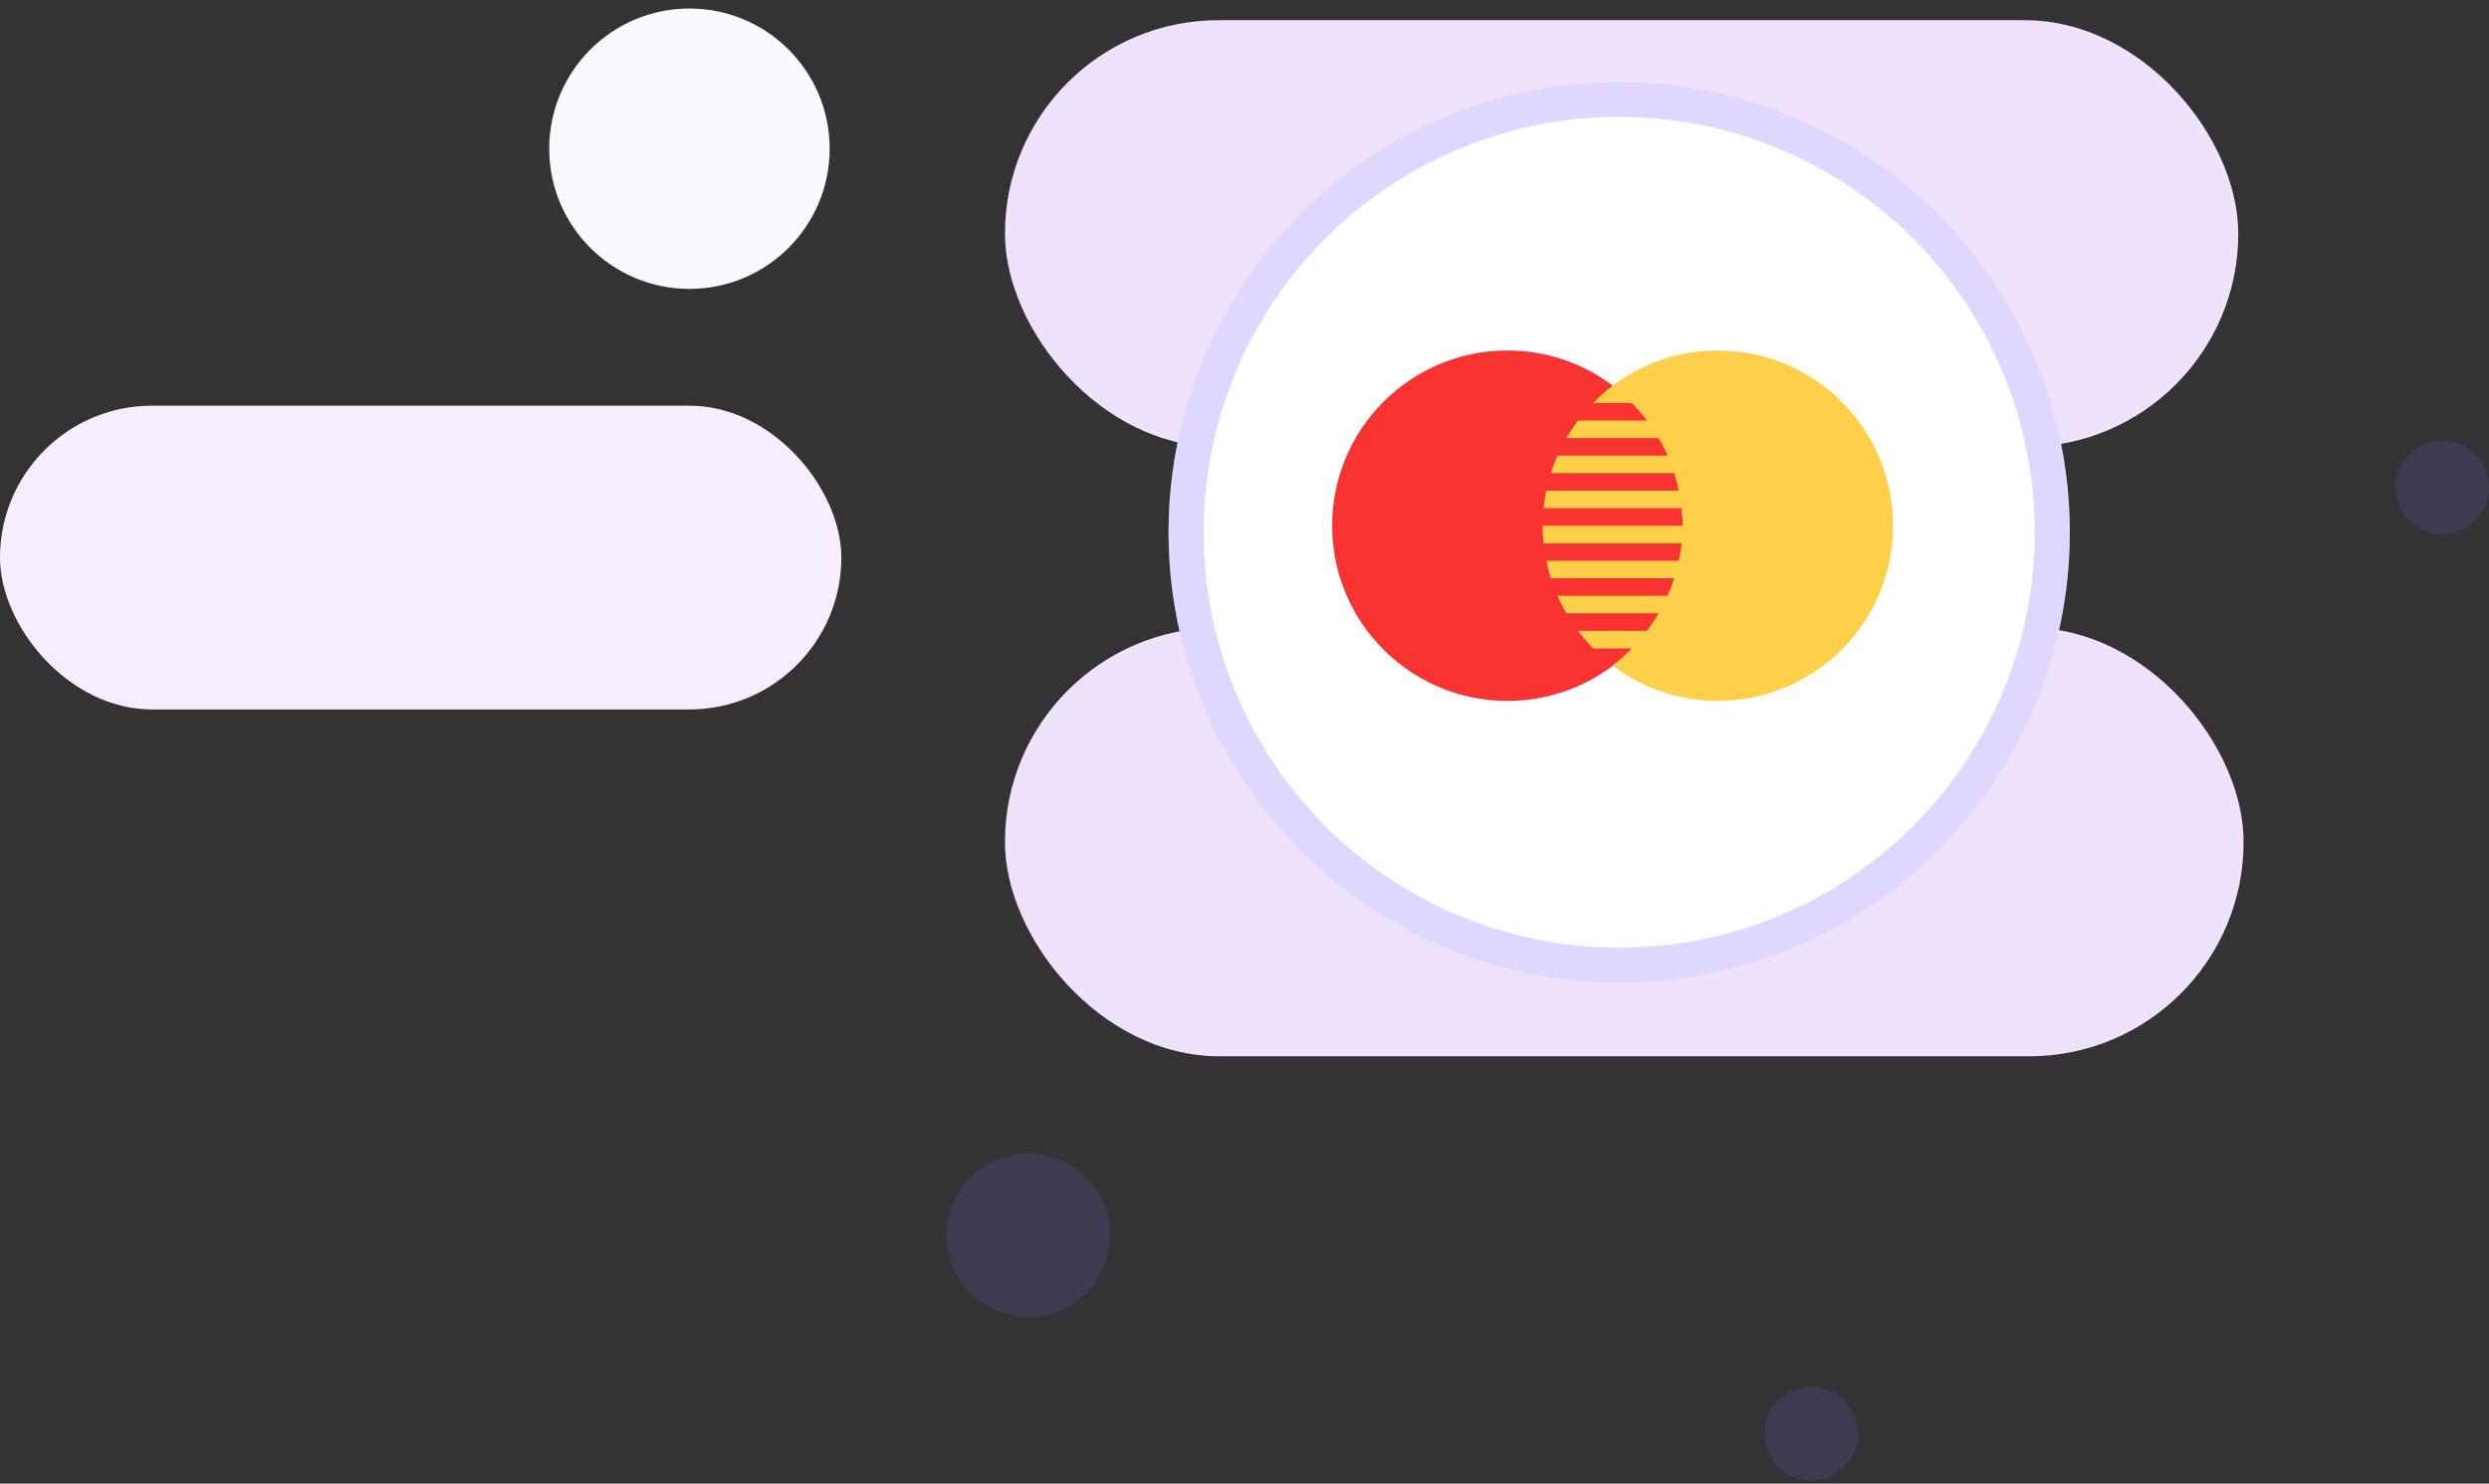 <svg xmlns="http://www.w3.org/2000/svg" width="213" height="127" viewBox="0 0 213 127" fill="none"><rect x="0" y="0" width="213" height="127" fill="#333333" stroke="none"/><rect x="86" y="1.729" width="105.545" height="36.535" rx="18.267" fill="#EEE2FC"></rect><rect x="86" y="53.729" width="106" height="36.692" rx="18.346" fill="#EEE2FC"></rect><rect y="34.729" width="72" height="26" rx="13" fill="#F6EEFF"></rect><circle cx="59" cy="12.729" r="12" fill="#FBF9FF"></circle><circle cx="88" cy="105.729" r="7" fill="#6C55BC" fill-opacity="0.23"></circle><circle cx="209" cy="41.729" r="4" fill="#6C55BC" fill-opacity="0.23"></circle><circle cx="155" cy="122.729" r="4" fill="#6C55BC" fill-opacity="0.23"></circle><circle cx="138.564" cy="45.564" r="38.564" fill="white"></circle><circle cx="138.564" cy="45.564" r="37.064" stroke="#AD96FF" stroke-opacity="0.38" stroke-width="3"></circle><g clip-path="url(#clip0_2456_2450)"><path d="M129 60C137.284 60 144 53.284 144 45C144 36.716 137.284 30 129 30C120.716 30 114 36.716 114 45C114 53.284 120.716 60 129 60Z" fill="#F93232"></path><path d="M147 30C143.631 30 140.532 31.125 138.03 33H138V33.021C137.406 33.468 136.86 33.972 136.339 34.5H139.661C140.123 34.969 140.549 35.472 140.943 36H135.045C134.682 36.478 134.349 36.978 134.044 37.5H141.941C142.223 37.986 142.488 38.481 142.718 39H133.281C133.067 39.487 132.878 39.987 132.716 40.5H143.281C143.438 40.989 143.56 41.492 143.668 42H132.324C132.223 42.492 132.14 42.99 132.089 43.5H143.91C143.969 43.992 144 44.492 144 45H132C132 45.508 132.041 46.005 132.09 46.5H143.913C143.856 47.008 143.774 47.508 143.67 48H132.326C132.429 48.511 132.562 49.01 132.717 49.5H143.283C143.121 50.013 142.932 50.513 142.718 51H133.281C133.508 51.516 133.762 52.017 134.044 52.5H141.941C141.638 53.022 141.3 53.522 140.937 54H135.045C135.444 54.528 135.875 55.031 136.338 55.5H139.661C139.139 56.029 138.594 56.532 138 56.979C140.508 58.867 143.618 60 147 60C155.285 60 162 53.283 162 45C162 36.717 155.285 30 147 30Z" fill="#FED049"></path></g><defs><clipPath id="clip0_2456_2450"><rect width="48" height="30" fill="white" transform="translate(114 30)"></rect></clipPath></defs></svg>